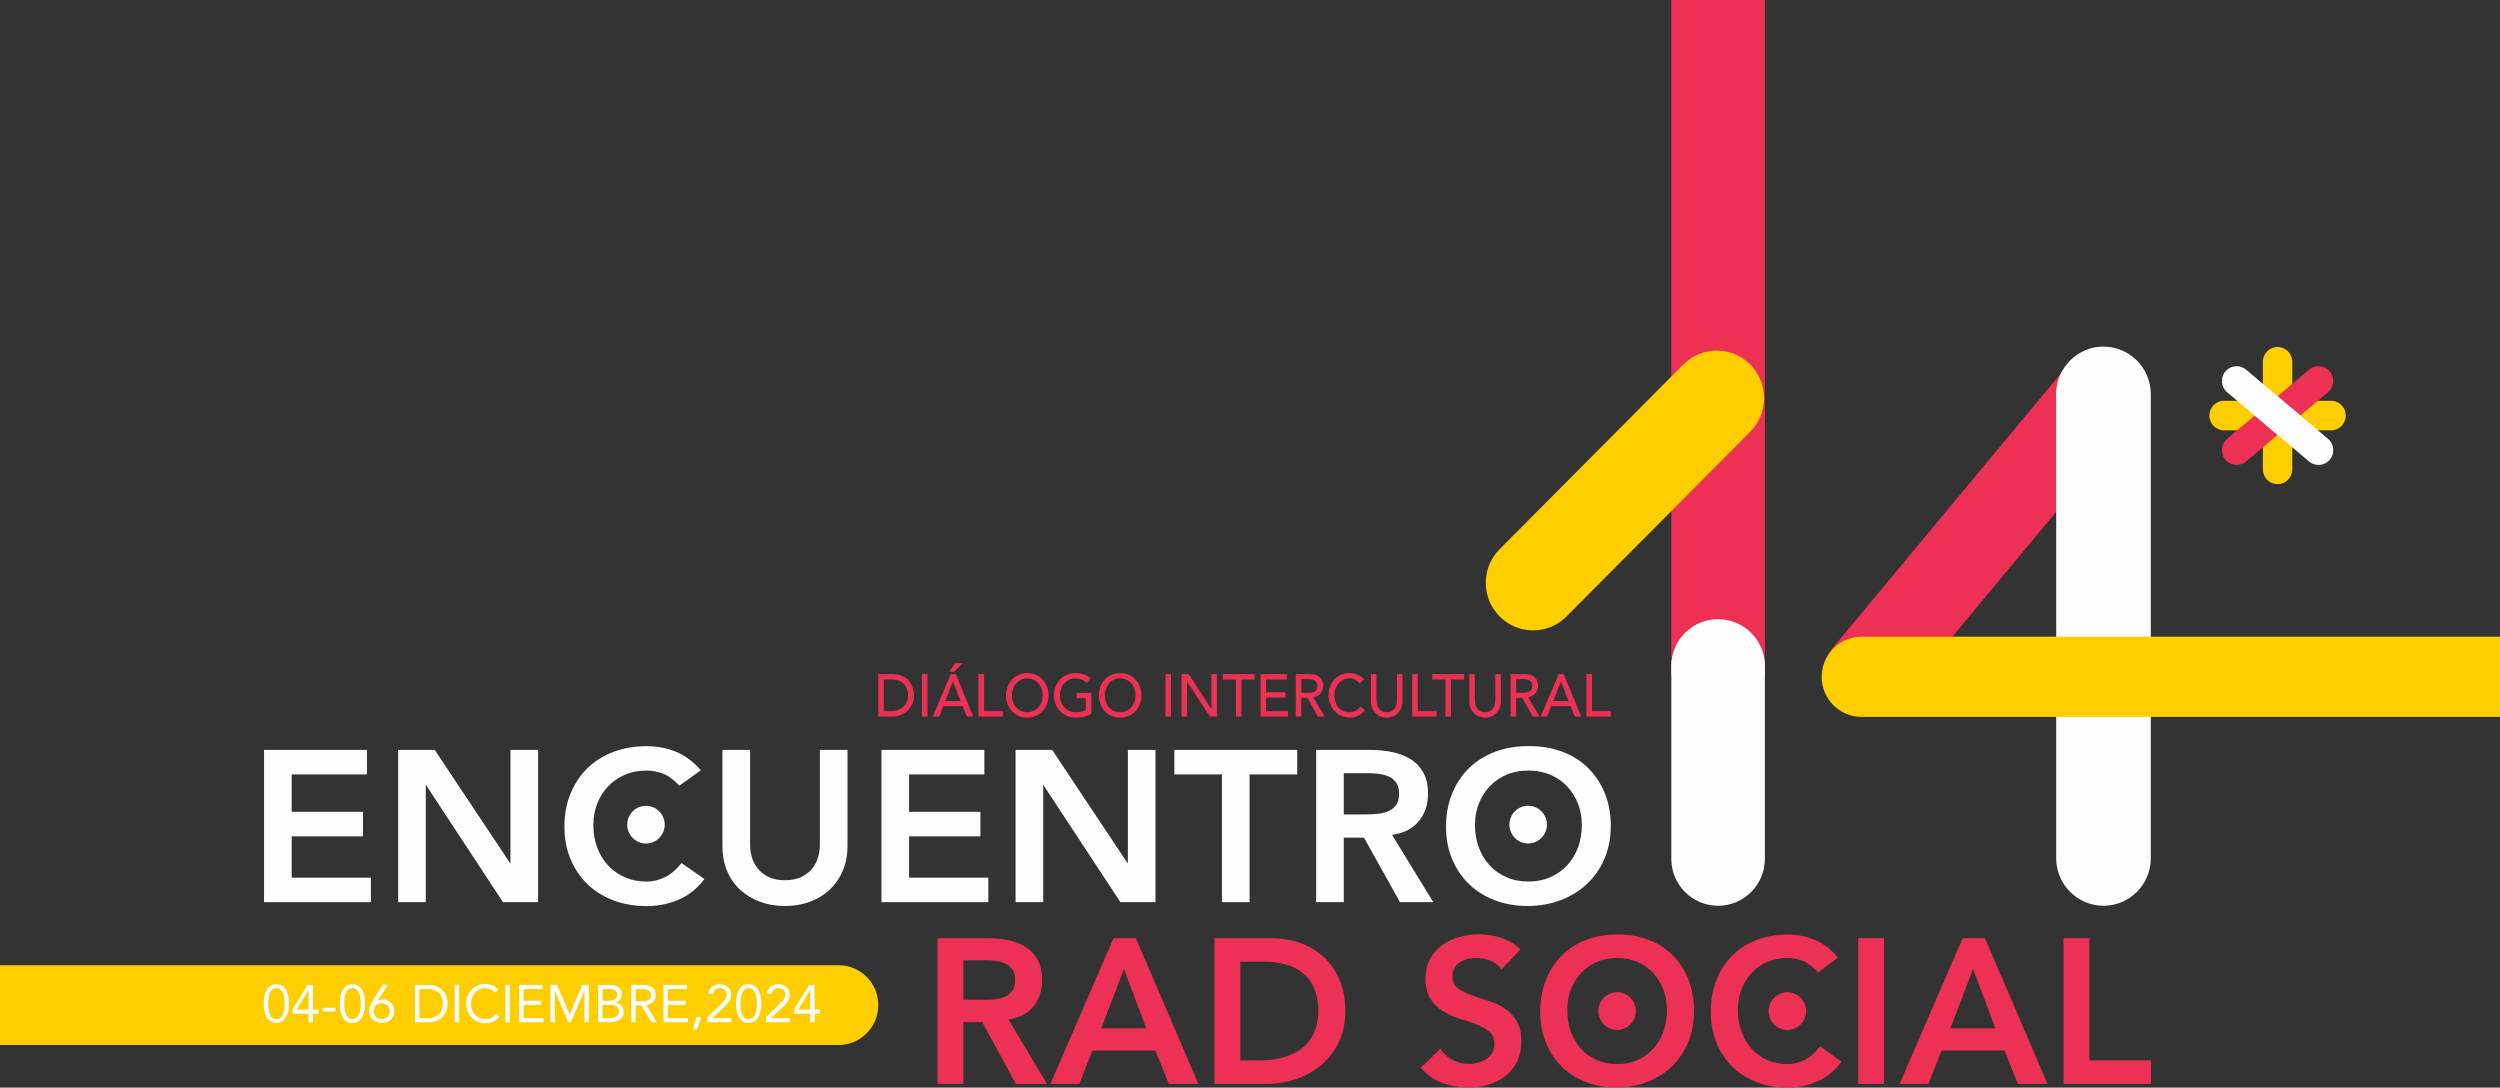 <svg width="177" height="77" viewBox="0 0 177 77" fill="none" xmlns="http://www.w3.org/2000/svg">
<rect x="0" y="0" width="177" height="77" fill="#333333" stroke="none"/>
<g clip-path="url(#clip0_347_1142)">
<g style="mix-blend-mode:hard-light">
<path d="M166.081 29.421C166.081 30 165.615 30.468 165.04 30.468H157.464C156.889 30.468 156.424 30 156.424 29.421C156.424 28.843 156.889 28.375 157.464 28.375H165.04C165.615 28.375 166.081 28.843 166.081 29.421Z" fill="#FECE00"/>
</g>
<path d="M18.694 53.094H25.98V54.829H20.651V57.478H25.699V59.213H20.651V62.138H26.259V63.873H18.694V53.094Z" fill="#FDFDFD"/>
<path d="M28.186 53.094H30.781L36.11 61.101H36.14V53.094H38.097V63.873H35.612L30.176 55.605H30.146V63.873H28.189V53.094H28.186Z" fill="#FDFDFD"/>
<path d="M48.1 55.621C47.697 55.195 47.306 54.91 46.928 54.769C46.549 54.627 46.168 54.556 45.785 54.556C45.214 54.556 44.699 54.654 44.238 54.854C43.778 55.052 43.382 55.328 43.05 55.676C42.719 56.026 42.463 56.434 42.281 56.903C42.099 57.368 42.01 57.871 42.01 58.41C42.01 58.988 42.099 59.521 42.281 60.007C42.463 60.495 42.719 60.916 43.05 61.272C43.382 61.627 43.778 61.905 44.238 62.11C44.699 62.313 45.214 62.416 45.785 62.416C46.23 62.416 46.661 62.31 47.082 62.103C47.5 61.895 47.891 61.562 48.255 61.106L49.871 62.233C49.373 62.901 48.768 63.39 48.053 63.695C47.339 64.001 46.577 64.151 45.77 64.151C44.92 64.151 44.141 64.016 43.431 63.748C42.722 63.48 42.112 63.099 41.599 62.606C41.086 62.113 40.685 61.522 40.396 60.833C40.107 60.142 39.96 59.376 39.96 58.535C39.96 57.674 40.105 56.887 40.396 56.184C40.685 55.478 41.088 54.877 41.599 54.381C42.112 53.883 42.722 53.5 43.431 53.232C44.141 52.964 44.92 52.829 45.77 52.829C46.514 52.829 47.206 52.959 47.844 53.217C48.481 53.475 49.074 53.916 49.622 54.534L48.1 55.621Z" fill="#FDFDFD"/>
<path d="M60.001 59.914C60.001 60.563 59.886 61.151 59.66 61.672C59.431 62.195 59.122 62.639 58.729 63.004C58.335 63.37 57.87 63.65 57.332 63.848C56.794 64.046 56.209 64.146 55.576 64.146C54.944 64.146 54.358 64.048 53.82 63.848C53.282 63.65 52.814 63.367 52.413 63.004C52.015 62.639 51.704 62.195 51.482 61.672C51.261 61.149 51.148 60.563 51.148 59.914V53.094H53.106V59.854C53.106 60.117 53.148 60.395 53.23 60.683C53.312 60.971 53.449 61.239 53.641 61.482C53.833 61.725 54.087 61.925 54.403 62.083C54.719 62.24 55.11 62.318 55.576 62.318C56.042 62.318 56.433 62.24 56.749 62.083C57.065 61.925 57.319 61.725 57.511 61.482C57.703 61.239 57.84 60.971 57.922 60.683C58.004 60.393 58.046 60.117 58.046 59.854V53.094H60.004V59.914H60.001Z" fill="#FDFDFD"/>
<path d="M62.407 53.094H69.693V54.829H64.364V57.478H69.412V59.213H64.364V62.138H69.974V63.873H62.409V53.094H62.407Z" fill="#FDFDFD"/>
<path d="M71.899 53.094H74.494L79.823 61.101H79.853V53.094H81.81V63.873H79.325L73.889 55.605H73.859V63.873H71.902V53.094H71.899Z" fill="#FDFDFD"/>
<path d="M86.517 54.829H83.145V53.094H91.843V54.829H88.471V63.873H86.514V54.829H86.517Z" fill="#FDFDFD"/>
<path d="M93.18 53.094H97.003C97.531 53.094 98.041 53.142 98.534 53.239C99.025 53.337 99.463 53.5 99.847 53.735C100.23 53.968 100.536 54.284 100.763 54.679C100.99 55.075 101.104 55.578 101.104 56.186C101.104 56.968 100.885 57.624 100.444 58.149C100.003 58.678 99.376 58.998 98.557 59.108L101.478 63.873H99.117L96.569 59.306H95.14V63.873H93.183V53.094H93.18ZM96.662 57.661C96.941 57.661 97.222 57.649 97.501 57.624C97.78 57.599 98.036 57.538 98.27 57.441C98.504 57.343 98.691 57.198 98.838 57C98.982 56.802 99.055 56.527 99.055 56.171C99.055 55.856 98.987 55.603 98.853 55.41C98.719 55.218 98.542 55.072 98.325 54.977C98.108 54.882 97.867 54.817 97.603 54.787C97.339 54.757 97.082 54.742 96.833 54.742H95.14V57.664H96.662V57.661Z" fill="#FDFDFD"/>
<path d="M102.377 58.53C102.377 57.669 102.521 56.883 102.812 56.179C103.101 55.473 103.505 54.872 104.015 54.376C104.528 53.878 105.138 53.495 105.848 53.227C106.558 52.959 107.337 52.824 108.186 52.824C109.045 52.814 109.832 52.939 110.547 53.197C111.262 53.455 111.877 53.833 112.395 54.331C112.913 54.829 113.316 55.428 113.607 56.126C113.896 56.827 114.043 57.608 114.043 58.47C114.043 59.314 113.899 60.08 113.607 60.768C113.318 61.459 112.913 62.053 112.395 62.548C111.877 63.047 111.262 63.435 110.547 63.713C109.832 63.991 109.045 64.136 108.186 64.146C107.337 64.146 106.558 64.011 105.848 63.743C105.138 63.475 104.528 63.094 104.015 62.601C103.502 62.108 103.101 61.517 102.812 60.828C102.524 60.137 102.377 59.371 102.377 58.53ZM104.428 58.407C104.428 58.986 104.518 59.519 104.7 60.005C104.882 60.493 105.138 60.913 105.469 61.269C105.801 61.624 106.197 61.903 106.657 62.108C107.118 62.311 107.633 62.413 108.204 62.413C108.774 62.413 109.292 62.311 109.758 62.108C110.223 61.905 110.622 61.624 110.953 61.269C111.284 60.913 111.54 60.493 111.722 60.005C111.904 59.516 111.994 58.986 111.994 58.407C111.994 57.869 111.904 57.368 111.722 56.9C111.54 56.434 111.284 56.024 110.953 55.673C110.622 55.323 110.223 55.05 109.758 54.852C109.292 54.654 108.774 54.554 108.204 54.554C107.633 54.554 107.118 54.652 106.657 54.852C106.197 55.05 105.801 55.325 105.469 55.673C105.138 56.024 104.882 56.432 104.7 56.9C104.518 57.368 104.428 57.869 104.428 58.407Z" fill="#FDFDFD"/>
<path d="M66.386 66.424H69.952C70.445 66.424 70.921 66.472 71.379 66.562C71.837 66.655 72.245 66.812 72.604 67.035C72.962 67.258 73.246 67.558 73.458 67.939C73.67 68.317 73.777 68.798 73.777 69.381C73.777 70.13 73.57 70.756 73.162 71.261C72.751 71.767 72.163 72.073 71.401 72.178L74.125 76.737H71.921L69.543 72.368H68.209V76.737H66.381V66.424H66.386ZM69.633 70.793C69.894 70.793 70.156 70.781 70.415 70.756C70.676 70.731 70.915 70.673 71.132 70.58C71.349 70.488 71.526 70.348 71.66 70.157C71.794 69.967 71.864 69.704 71.864 69.364C71.864 69.063 71.802 68.82 71.675 68.635C71.55 68.45 71.386 68.312 71.182 68.219C70.978 68.127 70.754 68.067 70.507 68.037C70.261 68.007 70.022 67.992 69.79 67.992H68.209V70.788H69.633V70.793Z" fill="#ED3154"/>
<path d="M78.837 66.424H80.418L84.841 76.737H82.754L81.798 74.376H77.345L76.416 76.737H74.372L78.837 66.424ZM81.158 72.804L79.576 68.608L77.968 72.804H81.158Z" fill="#ED3154"/>
<path d="M85.984 66.424H90.028C90.705 66.424 91.357 66.529 91.985 66.737C92.612 66.945 93.168 67.266 93.651 67.691C94.134 68.119 94.52 68.655 94.811 69.301C95.1 69.947 95.247 70.706 95.247 71.582C95.247 72.466 95.08 73.229 94.746 73.875C94.413 74.521 93.982 75.055 93.457 75.478C92.929 75.901 92.346 76.216 91.701 76.424C91.059 76.632 90.429 76.737 89.808 76.737H85.981V66.424H85.984ZM89.174 75.077C89.744 75.077 90.282 75.012 90.79 74.879C91.298 74.749 91.738 74.544 92.117 74.268C92.493 73.99 92.792 73.632 93.008 73.189C93.225 72.746 93.335 72.21 93.335 71.579C93.335 70.959 93.237 70.423 93.046 69.977C92.852 69.531 92.585 69.168 92.241 68.893C91.898 68.615 91.492 68.412 91.024 68.282C90.556 68.152 90.04 68.084 89.48 68.084H87.814V75.077H89.174Z" fill="#ED3154"/>
<path d="M106.309 68.638C106.114 68.357 105.858 68.149 105.534 68.019C105.21 67.889 104.869 67.821 104.513 67.821C104.301 67.821 104.095 67.846 103.898 67.894C103.699 67.942 103.522 68.019 103.363 68.127C103.203 68.234 103.074 68.372 102.979 68.542C102.882 68.713 102.835 68.913 102.835 69.146C102.835 69.496 102.957 69.762 103.198 69.947C103.44 70.132 103.739 70.293 104.097 70.428C104.456 70.563 104.847 70.696 105.273 70.821C105.698 70.946 106.089 71.121 106.448 71.344C106.807 71.567 107.105 71.865 107.347 72.233C107.589 72.601 107.711 73.092 107.711 73.705C107.711 74.258 107.608 74.742 107.407 75.155C107.205 75.568 106.931 75.911 106.587 76.181C106.244 76.454 105.845 76.657 105.392 76.792C104.939 76.927 104.458 76.995 103.958 76.995C103.32 76.995 102.705 76.887 102.118 76.674C101.527 76.462 101.019 76.101 100.596 75.595L101.973 74.256C102.195 74.596 102.489 74.859 102.85 75.05C103.213 75.24 103.597 75.332 104.003 75.332C104.214 75.332 104.428 75.302 104.64 75.245C104.852 75.187 105.046 75.1 105.22 74.982C105.395 74.867 105.534 74.717 105.641 74.539C105.748 74.359 105.801 74.153 105.801 73.92C105.801 73.542 105.679 73.249 105.437 73.047C105.195 72.844 104.897 72.671 104.538 72.528C104.179 72.388 103.788 72.253 103.363 72.128C102.937 72.002 102.546 71.83 102.187 71.609C101.829 71.392 101.53 71.099 101.288 70.736C101.047 70.37 100.925 69.884 100.925 69.271C100.925 68.738 101.034 68.275 101.251 67.886C101.468 67.498 101.754 67.175 102.105 66.917C102.459 66.66 102.862 66.469 103.315 66.342C103.769 66.216 104.234 66.151 104.707 66.151C105.248 66.151 105.773 66.234 106.281 66.399C106.789 66.564 107.245 66.837 107.651 67.215L106.309 68.638Z" fill="#ED3154"/>
<path d="M109.048 71.624C109.048 70.798 109.182 70.05 109.454 69.374C109.725 68.698 110.099 68.124 110.577 67.646C111.055 67.17 111.625 66.805 112.287 66.547C112.95 66.289 113.677 66.161 114.469 66.161C115.271 66.151 116.005 66.272 116.673 66.519C117.34 66.767 117.915 67.128 118.398 67.603C118.881 68.079 119.257 68.653 119.529 69.323C119.8 69.995 119.935 70.741 119.935 71.567C119.935 72.373 119.8 73.107 119.529 73.765C119.257 74.426 118.881 74.995 118.398 75.47C117.915 75.946 117.34 76.317 116.673 76.584C116.005 76.852 115.271 76.99 114.469 77C113.677 77 112.95 76.87 112.287 76.614C111.625 76.356 111.055 75.993 110.577 75.523C110.099 75.052 109.723 74.486 109.454 73.825C109.185 73.164 109.048 72.431 109.048 71.624ZM110.963 71.509C110.963 72.063 111.047 72.573 111.217 73.039C111.386 73.505 111.625 73.908 111.934 74.248C112.243 74.589 112.614 74.854 113.042 75.05C113.473 75.245 113.953 75.34 114.484 75.34C115.014 75.34 115.5 75.242 115.933 75.05C116.369 74.854 116.74 74.589 117.049 74.248C117.357 73.908 117.597 73.505 117.766 73.039C117.935 72.573 118.02 72.063 118.02 71.509C118.02 70.993 117.935 70.513 117.766 70.067C117.597 69.621 117.357 69.231 117.049 68.895C116.74 68.56 116.366 68.297 115.933 68.109C115.497 67.919 115.014 67.826 114.484 67.826C113.953 67.826 113.47 67.921 113.042 68.109C112.611 68.299 112.243 68.56 111.934 68.895C111.625 69.231 111.386 69.621 111.217 70.067C111.047 70.513 110.963 70.993 110.963 71.509Z" fill="#ED3154"/>
<path d="M128.72 68.843C128.344 68.435 127.978 68.162 127.625 68.027C127.271 67.891 126.917 67.824 126.559 67.824C126.028 67.824 125.545 67.919 125.117 68.107C124.686 68.297 124.318 68.557 124.009 68.893C123.7 69.228 123.461 69.619 123.292 70.065C123.122 70.513 123.038 70.993 123.038 71.507C123.038 72.06 123.122 72.571 123.292 73.037C123.461 73.502 123.7 73.905 124.009 74.246C124.318 74.586 124.689 74.852 125.117 75.047C125.548 75.242 126.028 75.338 126.559 75.338C126.975 75.338 127.378 75.237 127.769 75.04C128.16 74.842 128.526 74.521 128.865 74.086L130.371 75.165C129.908 75.806 129.343 76.271 128.675 76.564C128.008 76.855 127.298 77.002 126.544 77.002C125.752 77.002 125.025 76.872 124.362 76.617C123.7 76.359 123.13 75.996 122.652 75.525C122.174 75.055 121.798 74.489 121.529 73.828C121.257 73.167 121.123 72.433 121.123 71.629C121.123 70.803 121.257 70.055 121.529 69.379C121.8 68.703 122.174 68.129 122.652 67.651C123.13 67.175 123.7 66.81 124.362 66.552C125.025 66.294 125.752 66.166 126.544 66.166C127.239 66.166 127.884 66.289 128.479 66.537C129.074 66.785 129.627 67.205 130.14 67.796L128.72 68.843Z" fill="#ED3154"/>
<path d="M131.562 66.424H133.389V76.737H131.562V66.424Z" fill="#ED3154"/>
<path d="M138.955 66.424H140.536L144.959 76.737H142.872L141.916 74.376H137.466L136.537 76.737H134.492L138.955 66.424ZM141.276 72.804L139.694 68.608L138.086 72.804H141.276Z" fill="#ED3154"/>
<path d="M146.102 66.424H147.927V75.077H152.29V76.737H146.099V66.424H146.102Z" fill="#ED3154"/>
<path d="M62.18 47.729H63.188C63.393 47.729 63.572 47.754 63.726 47.801C63.881 47.849 64.013 47.914 64.127 47.994C64.239 48.074 64.334 48.167 64.409 48.272C64.483 48.377 64.543 48.485 64.585 48.595C64.628 48.705 64.66 48.815 64.68 48.925C64.7 49.036 64.707 49.138 64.707 49.231C64.707 49.424 64.673 49.609 64.605 49.789C64.538 49.97 64.436 50.13 64.304 50.268C64.17 50.408 64.005 50.52 63.809 50.606C63.612 50.691 63.383 50.733 63.124 50.733H62.18V47.729ZM62.571 50.35H63.064C63.231 50.35 63.388 50.328 63.535 50.28C63.684 50.233 63.813 50.162 63.926 50.07C64.038 49.977 64.125 49.859 64.192 49.719C64.257 49.579 64.289 49.416 64.289 49.228C64.289 49.133 64.274 49.021 64.244 48.891C64.214 48.763 64.157 48.64 64.075 48.522C63.993 48.407 63.876 48.307 63.729 48.227C63.582 48.147 63.39 48.107 63.156 48.107H62.568V50.35H62.571Z" fill="#ED3154"/>
<path d="M65.273 47.729H65.664V50.733H65.273V47.729Z" fill="#ED3154"/>
<path d="M67.315 47.729H67.671L68.908 50.733H68.45L68.161 49.992H66.784L66.498 50.733H66.04L67.315 47.729ZM68.017 49.634L67.477 48.255H67.469L66.921 49.634H68.017ZM67.628 46.948H68.151L67.544 47.559H67.205L67.628 46.948Z" fill="#ED3154"/>
<path d="M69.282 47.729H69.673V50.35H71V50.731H69.279V47.729H69.282Z" fill="#ED3154"/>
<path d="M72.731 50.808C72.509 50.808 72.308 50.768 72.123 50.688C71.939 50.608 71.78 50.495 71.648 50.355C71.516 50.215 71.411 50.047 71.336 49.854C71.262 49.662 71.224 49.454 71.224 49.231C71.224 49.008 71.262 48.8 71.336 48.608C71.411 48.415 71.516 48.249 71.648 48.107C71.78 47.967 71.939 47.854 72.123 47.774C72.308 47.694 72.512 47.654 72.731 47.654C72.952 47.654 73.154 47.694 73.338 47.774C73.523 47.854 73.682 47.967 73.814 48.107C73.946 48.247 74.051 48.415 74.125 48.608C74.2 48.8 74.237 49.008 74.237 49.231C74.237 49.454 74.2 49.662 74.125 49.854C74.051 50.047 73.946 50.212 73.814 50.355C73.682 50.495 73.523 50.608 73.338 50.688C73.154 50.768 72.95 50.808 72.731 50.808ZM72.731 50.425C72.898 50.425 73.047 50.393 73.179 50.33C73.314 50.268 73.428 50.18 73.523 50.075C73.617 49.967 73.692 49.842 73.744 49.694C73.797 49.549 73.822 49.394 73.822 49.228C73.822 49.063 73.797 48.91 73.744 48.763C73.692 48.618 73.62 48.49 73.523 48.382C73.428 48.275 73.314 48.19 73.179 48.127C73.045 48.064 72.895 48.032 72.731 48.032C72.564 48.032 72.415 48.064 72.283 48.127C72.148 48.19 72.034 48.277 71.939 48.382C71.844 48.49 71.77 48.615 71.717 48.763C71.665 48.908 71.64 49.063 71.64 49.228C71.64 49.394 71.665 49.547 71.717 49.694C71.77 49.839 71.842 49.967 71.939 50.075C72.034 50.182 72.148 50.268 72.283 50.33C72.415 50.395 72.564 50.425 72.731 50.425Z" fill="#ED3154"/>
<path d="M77.266 49.051V50.531C77.196 50.575 77.114 50.616 77.024 50.648C76.934 50.683 76.84 50.711 76.745 50.736C76.648 50.761 76.551 50.778 76.451 50.788C76.352 50.798 76.259 50.806 76.172 50.806C75.928 50.806 75.709 50.763 75.517 50.678C75.326 50.593 75.164 50.478 75.032 50.335C74.9 50.19 74.798 50.022 74.73 49.832C74.661 49.642 74.626 49.439 74.626 49.228C74.626 49.006 74.663 48.798 74.738 48.605C74.813 48.412 74.917 48.247 75.049 48.104C75.181 47.964 75.341 47.852 75.525 47.771C75.709 47.691 75.913 47.651 76.132 47.651C76.399 47.651 76.618 47.686 76.785 47.756C76.954 47.826 77.096 47.922 77.211 48.042L76.932 48.352C76.812 48.234 76.685 48.152 76.551 48.104C76.416 48.057 76.277 48.034 76.13 48.034C75.963 48.034 75.814 48.067 75.682 48.129C75.547 48.192 75.433 48.28 75.338 48.385C75.243 48.492 75.169 48.618 75.116 48.765C75.064 48.91 75.039 49.066 75.039 49.231C75.039 49.401 75.069 49.559 75.124 49.704C75.181 49.849 75.261 49.977 75.361 50.085C75.46 50.192 75.58 50.278 75.717 50.338C75.853 50.398 76 50.428 76.162 50.428C76.302 50.428 76.431 50.415 76.556 50.388C76.68 50.36 76.785 50.323 76.872 50.27V49.434H76.23V49.053H77.266V49.051Z" fill="#ED3154"/>
<path d="M79.308 50.808C79.086 50.808 78.884 50.768 78.7 50.688C78.516 50.608 78.356 50.495 78.224 50.355C78.092 50.215 77.988 50.047 77.913 49.854C77.838 49.662 77.801 49.454 77.801 49.231C77.801 49.008 77.838 48.8 77.913 48.608C77.988 48.415 78.092 48.249 78.224 48.107C78.356 47.967 78.516 47.854 78.7 47.774C78.884 47.694 79.088 47.654 79.308 47.654C79.529 47.654 79.731 47.694 79.915 47.774C80.099 47.854 80.259 47.967 80.391 48.107C80.523 48.247 80.627 48.415 80.702 48.608C80.777 48.8 80.814 49.008 80.814 49.231C80.814 49.454 80.777 49.662 80.702 49.854C80.627 50.047 80.523 50.212 80.391 50.355C80.259 50.495 80.099 50.608 79.915 50.688C79.731 50.768 79.527 50.808 79.308 50.808ZM79.308 50.425C79.474 50.425 79.624 50.393 79.756 50.33C79.89 50.268 80.005 50.18 80.099 50.075C80.194 49.967 80.269 49.842 80.321 49.694C80.373 49.549 80.398 49.394 80.398 49.228C80.398 49.063 80.373 48.91 80.321 48.763C80.269 48.618 80.197 48.49 80.099 48.382C80.005 48.275 79.89 48.19 79.756 48.127C79.621 48.064 79.472 48.032 79.308 48.032C79.141 48.032 78.991 48.064 78.859 48.127C78.725 48.19 78.61 48.277 78.516 48.382C78.421 48.49 78.346 48.615 78.294 48.763C78.242 48.908 78.217 49.063 78.217 49.228C78.217 49.394 78.242 49.547 78.294 49.694C78.346 49.839 78.418 49.967 78.516 50.075C78.61 50.182 78.725 50.268 78.859 50.33C78.991 50.395 79.141 50.425 79.308 50.425Z" fill="#ED3154"/>
<path d="M82.515 47.729H82.906V50.733H82.515V47.729Z" fill="#ED3154"/>
<path d="M83.65 47.729H84.166L85.76 50.197H85.767V47.729H86.158V50.733H85.66L84.051 48.265H84.044V50.733H83.653V47.729H83.65Z" fill="#ED3154"/>
<path d="M87.505 48.109H86.574V47.729H88.828V48.109H87.896V50.731H87.505V48.109Z" fill="#ED3154"/>
<path d="M89.246 47.729H91.113V48.109H89.639V49.006H91.011V49.389H89.639V50.353H91.188V50.733H89.248V47.729H89.246Z" fill="#ED3154"/>
<path d="M91.741 47.729H92.757C92.941 47.729 93.096 47.754 93.215 47.806C93.335 47.859 93.429 47.924 93.499 48.007C93.569 48.087 93.616 48.177 93.643 48.277C93.671 48.377 93.683 48.475 93.683 48.568C93.683 48.663 93.666 48.755 93.633 48.845C93.601 48.936 93.554 49.016 93.492 49.088C93.429 49.161 93.355 49.221 93.267 49.271C93.178 49.321 93.081 49.351 92.971 49.361L93.793 50.731H93.302L92.568 49.406H92.129V50.731H91.738V47.729H91.741ZM92.134 49.051H92.65C92.727 49.051 92.802 49.043 92.876 49.031C92.951 49.018 93.018 48.996 93.076 48.961C93.133 48.925 93.18 48.878 93.218 48.815C93.252 48.753 93.27 48.67 93.27 48.568C93.27 48.465 93.252 48.382 93.218 48.32C93.183 48.257 93.135 48.207 93.076 48.174C93.016 48.139 92.951 48.117 92.876 48.104C92.802 48.092 92.727 48.084 92.65 48.084H92.134V49.051Z" fill="#ED3154"/>
<path d="M96.251 48.377C96.168 48.267 96.066 48.182 95.939 48.122C95.815 48.062 95.685 48.032 95.551 48.032C95.387 48.032 95.24 48.064 95.108 48.127C94.976 48.19 94.864 48.277 94.769 48.387C94.674 48.497 94.602 48.628 94.55 48.775C94.498 48.923 94.473 49.083 94.473 49.254C94.473 49.411 94.498 49.562 94.547 49.704C94.597 49.847 94.667 49.97 94.759 50.077C94.851 50.185 94.966 50.27 95.098 50.333C95.232 50.395 95.382 50.425 95.551 50.425C95.718 50.425 95.862 50.39 95.989 50.32C96.114 50.25 96.221 50.15 96.308 50.022L96.639 50.28C96.617 50.31 96.579 50.355 96.525 50.413C96.47 50.47 96.398 50.528 96.308 50.586C96.218 50.643 96.109 50.693 95.984 50.738C95.857 50.781 95.71 50.803 95.546 50.803C95.317 50.803 95.11 50.758 94.928 50.668C94.744 50.578 94.587 50.458 94.458 50.313C94.328 50.165 94.229 50 94.161 49.814C94.094 49.629 94.059 49.441 94.059 49.254C94.059 49.021 94.097 48.808 94.169 48.61C94.244 48.415 94.346 48.245 94.478 48.102C94.61 47.959 94.769 47.849 94.953 47.769C95.138 47.689 95.342 47.651 95.566 47.651C95.755 47.651 95.944 47.689 96.129 47.766C96.313 47.844 96.462 47.959 96.579 48.119L96.251 48.377Z" fill="#ED3154"/>
<path d="M97.451 47.729V49.569C97.451 49.662 97.463 49.759 97.488 49.859C97.513 49.96 97.553 50.052 97.61 50.137C97.668 50.222 97.742 50.293 97.834 50.345C97.927 50.398 98.041 50.425 98.178 50.425C98.315 50.425 98.43 50.398 98.522 50.345C98.614 50.293 98.689 50.222 98.746 50.137C98.803 50.052 98.843 49.96 98.868 49.859C98.893 49.759 98.905 49.662 98.905 49.569V47.729H99.296V49.634C99.296 49.809 99.269 49.97 99.212 50.112C99.154 50.255 99.075 50.38 98.975 50.483C98.875 50.588 98.756 50.668 98.619 50.726C98.482 50.783 98.335 50.811 98.178 50.811C98.021 50.811 97.874 50.783 97.737 50.726C97.6 50.668 97.483 50.588 97.381 50.483C97.282 50.378 97.202 50.255 97.145 50.112C97.087 49.97 97.06 49.809 97.06 49.634V47.729H97.451Z" fill="#ED3154"/>
<path d="M99.989 47.729H100.379V50.35H101.707V50.731H99.986V47.729H99.989Z" fill="#ED3154"/>
<path d="M102.337 48.109H101.405V47.729H103.659V48.109H102.728V50.731H102.337V48.109Z" fill="#ED3154"/>
<path d="M104.416 47.729V49.569C104.416 49.662 104.428 49.759 104.453 49.859C104.478 49.96 104.518 50.052 104.575 50.137C104.633 50.222 104.707 50.293 104.799 50.345C104.892 50.398 105.006 50.425 105.143 50.425C105.28 50.425 105.395 50.398 105.487 50.345C105.579 50.293 105.654 50.222 105.711 50.137C105.768 50.052 105.808 49.96 105.833 49.859C105.858 49.759 105.87 49.662 105.87 49.569V47.729H106.261V49.634C106.261 49.809 106.234 49.97 106.177 50.112C106.119 50.255 106.04 50.38 105.94 50.483C105.84 50.588 105.721 50.668 105.584 50.726C105.447 50.783 105.3 50.811 105.143 50.811C104.986 50.811 104.839 50.783 104.702 50.726C104.565 50.668 104.448 50.588 104.346 50.483C104.247 50.378 104.167 50.255 104.11 50.112C104.052 49.97 104.025 49.809 104.025 49.634V47.729H104.416Z" fill="#ED3154"/>
<path d="M106.954 47.729H107.97C108.154 47.729 108.308 47.754 108.428 47.806C108.547 47.859 108.642 47.924 108.712 48.007C108.781 48.087 108.829 48.177 108.856 48.277C108.883 48.377 108.896 48.475 108.896 48.568C108.896 48.663 108.878 48.755 108.846 48.845C108.814 48.936 108.766 49.016 108.704 49.088C108.642 49.161 108.567 49.221 108.48 49.271C108.39 49.321 108.293 49.351 108.184 49.361L109.005 50.731H108.515L107.78 49.406H107.342V50.731H106.951V47.729H106.954ZM107.345 49.051H107.86C107.937 49.051 108.012 49.043 108.087 49.031C108.161 49.018 108.229 48.996 108.286 48.961C108.346 48.925 108.39 48.878 108.428 48.815C108.463 48.753 108.48 48.67 108.48 48.568C108.48 48.465 108.463 48.382 108.428 48.32C108.393 48.257 108.346 48.207 108.286 48.174C108.226 48.139 108.161 48.117 108.087 48.104C108.012 48.092 107.937 48.084 107.86 48.084H107.345V49.051Z" fill="#ED3154"/>
<path d="M110.355 47.729H110.711L111.949 50.733H111.491L111.202 49.992H109.825L109.538 50.733H109.08L110.355 47.729ZM111.057 49.634L110.519 48.255H110.512L109.964 49.634H111.057Z" fill="#ED3154"/>
<path d="M112.325 47.729H112.716V50.35H114.043V50.731H112.322V47.729H112.325Z" fill="#ED3154"/>
<path d="M59.376 73.986H0V68.34H59.376C60.927 68.34 62.182 69.604 62.182 71.161C62.182 72.721 60.927 73.986 59.376 73.986Z" fill="#FECE00"/>
<path d="M18.669 71.056C18.669 70.906 18.681 70.751 18.706 70.588C18.731 70.425 18.776 70.277 18.843 70.145C18.91 70.012 19.003 69.902 19.117 69.817C19.232 69.732 19.381 69.687 19.563 69.687C19.745 69.687 19.894 69.729 20.009 69.817C20.123 69.902 20.215 70.012 20.283 70.145C20.35 70.277 20.395 70.425 20.419 70.588C20.444 70.751 20.457 70.906 20.457 71.056C20.457 71.206 20.444 71.362 20.419 71.524C20.395 71.687 20.35 71.835 20.283 71.968C20.215 72.1 20.123 72.21 20.009 72.296C19.894 72.381 19.745 72.426 19.563 72.426C19.381 72.426 19.232 72.383 19.117 72.296C19.003 72.21 18.91 72.1 18.843 71.968C18.776 71.835 18.731 71.687 18.706 71.524C18.681 71.359 18.669 71.204 18.669 71.056ZM18.983 71.056C18.983 71.121 18.985 71.194 18.99 71.274C18.995 71.354 19.005 71.434 19.018 71.514C19.03 71.594 19.05 71.674 19.077 71.752C19.105 71.83 19.137 71.897 19.182 71.957C19.224 72.017 19.279 72.065 19.341 72.1C19.404 72.135 19.478 72.155 19.565 72.155C19.653 72.155 19.727 72.138 19.79 72.1C19.852 72.065 19.904 72.015 19.949 71.957C19.991 71.897 20.026 71.83 20.053 71.752C20.081 71.674 20.098 71.597 20.113 71.514C20.126 71.434 20.136 71.354 20.141 71.274C20.146 71.194 20.148 71.121 20.148 71.056C20.148 70.991 20.146 70.918 20.141 70.838C20.136 70.758 20.126 70.678 20.113 70.598C20.098 70.518 20.081 70.438 20.053 70.36C20.029 70.282 19.994 70.215 19.949 70.155C19.907 70.095 19.852 70.047 19.79 70.012C19.727 69.977 19.653 69.957 19.565 69.957C19.478 69.957 19.404 69.975 19.341 70.012C19.279 70.047 19.227 70.097 19.182 70.155C19.14 70.215 19.105 70.282 19.077 70.36C19.052 70.438 19.03 70.515 19.018 70.598C19.003 70.678 18.995 70.758 18.99 70.838C18.985 70.918 18.983 70.991 18.983 71.056Z" fill="#FDFDFD"/>
<path d="M22.163 71.482H22.544V71.772H22.163V72.378H21.849V71.772H20.731V71.424L21.779 69.732H22.163V71.482ZM21.849 70.097H21.841L21 71.479H21.849V70.097Z" fill="#FDFDFD"/>
<path d="M22.837 71.347H23.751V71.615H22.837V71.347Z" fill="#FDFDFD"/>
<path d="M24.058 71.056C24.058 70.906 24.07 70.751 24.095 70.588C24.12 70.425 24.165 70.277 24.232 70.145C24.299 70.012 24.391 69.902 24.506 69.817C24.62 69.732 24.77 69.687 24.952 69.687C25.134 69.687 25.283 69.729 25.398 69.817C25.512 69.902 25.604 70.012 25.671 70.145C25.739 70.277 25.783 70.425 25.808 70.588C25.833 70.751 25.846 70.906 25.846 71.056C25.846 71.206 25.833 71.362 25.808 71.524C25.783 71.687 25.739 71.835 25.671 71.968C25.604 72.1 25.512 72.21 25.398 72.296C25.283 72.381 25.134 72.426 24.952 72.426C24.77 72.426 24.62 72.383 24.506 72.296C24.391 72.21 24.299 72.1 24.232 71.968C24.165 71.835 24.12 71.687 24.095 71.524C24.07 71.359 24.058 71.204 24.058 71.056ZM24.372 71.056C24.372 71.121 24.374 71.194 24.379 71.274C24.384 71.354 24.394 71.434 24.406 71.514C24.419 71.594 24.439 71.674 24.466 71.752C24.494 71.83 24.526 71.897 24.571 71.957C24.613 72.017 24.668 72.065 24.73 72.1C24.792 72.135 24.867 72.155 24.954 72.155C25.041 72.155 25.116 72.138 25.178 72.1C25.241 72.065 25.293 72.015 25.338 71.957C25.38 71.897 25.415 71.83 25.442 71.752C25.47 71.674 25.487 71.597 25.502 71.514C25.515 71.434 25.524 71.354 25.529 71.274C25.534 71.194 25.537 71.121 25.537 71.056C25.537 70.991 25.534 70.918 25.529 70.838C25.524 70.758 25.515 70.678 25.502 70.598C25.487 70.518 25.47 70.438 25.442 70.36C25.417 70.282 25.383 70.215 25.338 70.155C25.295 70.095 25.241 70.047 25.178 70.012C25.116 69.977 25.041 69.957 24.954 69.957C24.867 69.957 24.792 69.975 24.73 70.012C24.668 70.047 24.616 70.097 24.571 70.155C24.528 70.215 24.494 70.282 24.466 70.36C24.441 70.438 24.419 70.515 24.406 70.598C24.391 70.678 24.384 70.758 24.379 70.838C24.374 70.918 24.372 70.991 24.372 71.056Z" fill="#FDFDFD"/>
<path d="M26.75 70.833L26.757 70.841C26.807 70.813 26.864 70.793 26.931 70.781C26.996 70.768 27.058 70.761 27.113 70.761C27.228 70.761 27.335 70.781 27.432 70.821C27.529 70.861 27.614 70.918 27.686 70.991C27.756 71.064 27.813 71.151 27.853 71.254C27.893 71.357 27.913 71.469 27.913 71.589C27.913 71.72 27.89 71.835 27.845 71.937C27.8 72.04 27.738 72.125 27.659 72.198C27.579 72.268 27.484 72.323 27.377 72.363C27.27 72.401 27.153 72.421 27.029 72.421C26.904 72.421 26.787 72.401 26.68 72.363C26.573 72.326 26.478 72.27 26.398 72.198C26.319 72.128 26.257 72.04 26.212 71.937C26.167 71.835 26.145 71.72 26.145 71.589C26.145 71.437 26.167 71.304 26.214 71.189C26.262 71.074 26.321 70.959 26.393 70.846L27.096 69.729H27.462L26.75 70.833ZM27.026 71.034C26.946 71.034 26.872 71.046 26.802 71.074C26.732 71.101 26.672 71.136 26.62 71.186C26.57 71.234 26.528 71.294 26.498 71.364C26.468 71.434 26.453 71.512 26.453 71.597C26.453 71.684 26.468 71.762 26.498 71.83C26.528 71.897 26.568 71.957 26.62 72.005C26.67 72.053 26.732 72.09 26.802 72.118C26.872 72.143 26.946 72.158 27.026 72.158C27.106 72.158 27.18 72.145 27.25 72.118C27.32 72.09 27.38 72.055 27.432 72.005C27.482 71.957 27.524 71.897 27.554 71.83C27.584 71.762 27.599 71.684 27.599 71.597C27.599 71.512 27.584 71.434 27.554 71.364C27.524 71.294 27.484 71.236 27.432 71.186C27.382 71.139 27.32 71.101 27.25 71.074C27.18 71.046 27.106 71.034 27.026 71.034Z" fill="#FDFDFD"/>
<path d="M29.379 69.732H30.393C30.48 69.732 30.572 69.742 30.669 69.762C30.766 69.782 30.863 69.814 30.958 69.857C31.053 69.899 31.145 69.957 31.235 70.027C31.322 70.097 31.401 70.18 31.468 70.28C31.536 70.378 31.588 70.493 31.628 70.621C31.668 70.748 31.688 70.893 31.688 71.056C31.688 71.219 31.668 71.364 31.628 71.492C31.588 71.619 31.536 71.735 31.468 71.832C31.401 71.93 31.324 72.015 31.235 72.085C31.147 72.155 31.055 72.213 30.958 72.255C30.863 72.298 30.766 72.331 30.669 72.35C30.572 72.371 30.48 72.381 30.393 72.381H29.379V69.732ZM29.693 72.088H30.291C30.443 72.088 30.582 72.068 30.712 72.028C30.841 71.987 30.953 71.925 31.048 71.842C31.142 71.76 31.217 71.652 31.272 71.522C31.327 71.392 31.354 71.236 31.354 71.054C31.354 70.871 31.327 70.716 31.272 70.585C31.217 70.455 31.142 70.35 31.048 70.265C30.953 70.182 30.841 70.12 30.712 70.08C30.582 70.04 30.443 70.02 30.291 70.02H29.693V72.088Z" fill="#FDFDFD"/>
<path d="M32.191 69.732H32.504V72.378H32.191V69.732Z" fill="#FDFDFD"/>
<path d="M35.01 70.278C34.93 70.17 34.833 70.09 34.716 70.037C34.599 69.984 34.477 69.957 34.35 69.957C34.203 69.957 34.068 69.987 33.946 70.047C33.824 70.107 33.717 70.187 33.627 70.287C33.538 70.388 33.468 70.505 33.418 70.638C33.368 70.771 33.344 70.911 33.344 71.056C33.344 71.211 33.368 71.354 33.418 71.487C33.468 71.62 33.538 71.737 33.625 71.835C33.712 71.932 33.819 72.01 33.941 72.068C34.063 72.125 34.2 72.153 34.35 72.153C34.511 72.153 34.656 72.12 34.783 72.058C34.91 71.995 35.02 71.902 35.114 71.782L35.348 71.98C35.229 72.14 35.084 72.255 34.917 72.331C34.751 72.406 34.559 72.443 34.35 72.443C34.16 72.443 33.984 72.408 33.819 72.338C33.655 72.268 33.513 72.17 33.393 72.048C33.274 71.925 33.179 71.777 33.109 71.609C33.042 71.439 33.007 71.254 33.007 71.054C33.007 70.858 33.04 70.678 33.107 70.508C33.172 70.338 33.266 70.192 33.386 70.067C33.505 69.942 33.647 69.844 33.812 69.772C33.976 69.699 34.155 69.664 34.352 69.664C34.531 69.664 34.703 69.697 34.868 69.762C35.032 69.827 35.171 69.932 35.283 70.08L35.01 70.278Z" fill="#FDFDFD"/>
<path d="M35.784 69.732H36.098V72.378H35.784V69.732Z" fill="#FDFDFD"/>
<path d="M36.755 69.732H38.414V70.022H37.066V70.853H38.324V71.144H37.066V72.085H38.481V72.376H36.755V69.732Z" fill="#FDFDFD"/>
<path d="M38.966 69.732H39.432L40.326 71.807H40.334L41.235 69.732H41.691V72.378H41.377V70.157H41.37L40.423 72.378H40.234L39.288 70.157H39.28V72.378H38.966V69.732Z" fill="#FDFDFD"/>
<path d="M42.348 69.732H43.153C43.262 69.732 43.369 69.742 43.474 69.764C43.578 69.787 43.67 69.824 43.753 69.874C43.835 69.924 43.902 69.992 43.952 70.075C44.002 70.157 44.029 70.26 44.029 70.38C44.029 70.535 43.987 70.663 43.904 70.763C43.822 70.863 43.708 70.936 43.568 70.978V70.986C43.653 70.993 43.733 71.016 43.805 71.051C43.877 71.086 43.942 71.134 43.994 71.191C44.046 71.249 44.089 71.317 44.119 71.392C44.148 71.467 44.163 71.549 44.163 71.637C44.163 71.785 44.134 71.905 44.071 72C44.009 72.095 43.932 72.17 43.832 72.225C43.735 72.28 43.623 72.32 43.501 72.343C43.379 72.366 43.255 72.376 43.135 72.376H42.348V69.732ZM42.662 70.853H43.095C43.17 70.853 43.242 70.848 43.314 70.838C43.384 70.828 43.449 70.808 43.506 70.776C43.563 70.743 43.608 70.701 43.643 70.645C43.678 70.59 43.695 70.515 43.695 70.423C43.695 70.34 43.68 70.275 43.648 70.222C43.616 70.172 43.573 70.13 43.519 70.1C43.466 70.07 43.404 70.05 43.337 70.037C43.27 70.025 43.2 70.02 43.13 70.02H42.664V70.853H42.662ZM42.662 72.088H43.192C43.27 72.088 43.347 72.08 43.421 72.063C43.496 72.048 43.566 72.02 43.626 71.985C43.685 71.95 43.735 71.902 43.773 71.842C43.81 71.785 43.827 71.712 43.827 71.627C43.827 71.534 43.81 71.457 43.773 71.394C43.735 71.332 43.69 71.281 43.631 71.244C43.573 71.206 43.506 71.181 43.429 71.166C43.354 71.151 43.275 71.144 43.195 71.144H42.657V72.088H42.662Z" fill="#FDFDFD"/>
<path d="M44.696 69.732H45.371C45.498 69.732 45.625 69.739 45.75 69.754C45.874 69.769 45.989 69.802 46.088 69.852C46.188 69.902 46.268 69.975 46.33 70.07C46.392 70.165 46.422 70.295 46.422 70.46C46.422 70.656 46.365 70.811 46.248 70.931C46.131 71.051 45.969 71.126 45.762 71.159L46.512 72.378H46.128L45.411 71.189H45.008V72.378H44.694V69.732H44.696ZM45.01 70.898H45.289C45.376 70.898 45.466 70.896 45.56 70.891C45.653 70.886 45.74 70.871 45.817 70.843C45.894 70.816 45.959 70.773 46.011 70.716C46.061 70.658 46.088 70.573 46.088 70.463C46.088 70.368 46.071 70.293 46.034 70.235C45.996 70.177 45.946 70.132 45.887 70.102C45.827 70.072 45.757 70.05 45.682 70.04C45.608 70.03 45.531 70.025 45.453 70.025H45.013V70.898H45.01Z" fill="#FDFDFD"/>
<path d="M46.975 69.732H48.633V70.022H47.286V70.853H48.544V71.144H47.286V72.085H48.701V72.376H46.975V69.732Z" fill="#FDFDFD"/>
<path d="M49.341 72.894H49.054L49.308 71.998H49.647L49.341 72.894Z" fill="#FDFDFD"/>
<path d="M50.083 72.02L51.079 71.049C51.141 70.989 51.196 70.933 51.243 70.883C51.29 70.833 51.33 70.783 51.36 70.733C51.39 70.686 51.415 70.633 51.43 70.583C51.445 70.53 51.452 70.473 51.452 70.408C51.452 70.338 51.44 70.275 51.415 70.22C51.39 70.165 51.355 70.117 51.313 70.08C51.27 70.042 51.218 70.012 51.161 69.99C51.104 69.969 51.039 69.957 50.972 69.957C50.837 69.957 50.728 69.995 50.64 70.072C50.553 70.15 50.498 70.252 50.474 70.378L50.135 70.347C50.152 70.24 50.185 70.145 50.234 70.062C50.282 69.98 50.344 69.909 50.416 69.854C50.489 69.799 50.573 69.759 50.665 69.729C50.758 69.702 50.857 69.687 50.964 69.687C51.074 69.687 51.176 69.702 51.273 69.734C51.37 69.764 51.455 69.812 51.529 69.872C51.602 69.932 51.661 70.007 51.704 70.095C51.746 70.185 51.769 70.287 51.769 70.405C51.769 70.51 51.754 70.605 51.726 70.688C51.699 70.773 51.659 70.851 51.612 70.921C51.564 70.991 51.51 71.059 51.447 71.124C51.388 71.186 51.323 71.249 51.255 71.311L50.441 72.078V72.085H51.788V72.376H50.088V72.02H50.083Z" fill="#FDFDFD"/>
<path d="M52.11 71.056C52.11 70.906 52.122 70.751 52.147 70.588C52.172 70.425 52.217 70.277 52.284 70.145C52.351 70.012 52.443 69.902 52.558 69.817C52.672 69.732 52.822 69.687 53.004 69.687C53.185 69.687 53.335 69.729 53.449 69.817C53.564 69.902 53.656 70.012 53.723 70.145C53.791 70.277 53.835 70.425 53.86 70.588C53.885 70.751 53.898 70.906 53.898 71.056C53.898 71.206 53.885 71.362 53.86 71.524C53.835 71.687 53.791 71.835 53.723 71.968C53.656 72.1 53.564 72.21 53.449 72.296C53.335 72.381 53.185 72.426 53.004 72.426C52.822 72.426 52.672 72.383 52.558 72.296C52.443 72.21 52.351 72.1 52.284 71.968C52.217 71.835 52.172 71.687 52.147 71.524C52.122 71.359 52.11 71.204 52.11 71.056ZM52.423 71.056C52.423 71.121 52.426 71.194 52.431 71.274C52.436 71.354 52.446 71.434 52.458 71.514C52.471 71.594 52.491 71.674 52.518 71.752C52.545 71.83 52.578 71.897 52.623 71.957C52.665 72.017 52.72 72.065 52.782 72.1C52.844 72.135 52.919 72.155 53.006 72.155C53.093 72.155 53.168 72.138 53.23 72.1C53.292 72.065 53.345 72.015 53.39 71.957C53.432 71.897 53.467 71.83 53.494 71.752C53.522 71.674 53.539 71.597 53.554 71.514C53.566 71.434 53.576 71.354 53.581 71.274C53.586 71.194 53.589 71.121 53.589 71.056C53.589 70.991 53.586 70.918 53.581 70.838C53.576 70.758 53.566 70.678 53.554 70.598C53.539 70.518 53.522 70.438 53.494 70.36C53.469 70.282 53.434 70.215 53.39 70.155C53.347 70.095 53.292 70.047 53.23 70.012C53.168 69.977 53.093 69.957 53.006 69.957C52.919 69.957 52.844 69.975 52.782 70.012C52.72 70.047 52.667 70.097 52.623 70.155C52.58 70.215 52.545 70.282 52.518 70.36C52.493 70.438 52.471 70.515 52.458 70.598C52.443 70.678 52.436 70.758 52.431 70.838C52.426 70.918 52.423 70.991 52.423 71.056Z" fill="#FDFDFD"/>
<path d="M54.229 72.02L55.225 71.049C55.287 70.989 55.342 70.933 55.389 70.883C55.437 70.833 55.476 70.783 55.506 70.733C55.536 70.686 55.561 70.633 55.576 70.583C55.591 70.53 55.598 70.473 55.598 70.408C55.598 70.338 55.586 70.275 55.561 70.22C55.536 70.165 55.501 70.117 55.459 70.08C55.417 70.042 55.364 70.012 55.307 69.99C55.25 69.969 55.185 69.957 55.118 69.957C54.983 69.957 54.874 69.995 54.787 70.072C54.699 70.15 54.645 70.252 54.62 70.378L54.281 70.347C54.298 70.24 54.331 70.145 54.381 70.062C54.428 69.98 54.49 69.909 54.562 69.854C54.635 69.799 54.719 69.759 54.812 69.729C54.904 69.702 55.003 69.687 55.11 69.687C55.22 69.687 55.322 69.702 55.419 69.734C55.516 69.764 55.601 69.812 55.676 69.872C55.748 69.932 55.807 70.007 55.85 70.095C55.892 70.185 55.915 70.287 55.915 70.405C55.915 70.51 55.9 70.605 55.872 70.688C55.845 70.773 55.805 70.851 55.758 70.921C55.71 70.991 55.656 71.059 55.593 71.124C55.534 71.186 55.469 71.249 55.402 71.311L54.587 72.078V72.085H55.934V72.376H54.234V72.02H54.229Z" fill="#FDFDFD"/>
<path d="M57.678 71.482H58.059V71.772H57.678V72.378H57.364V71.772H56.246V71.424L57.294 69.732H57.678V71.482ZM57.364 70.097H57.356L56.515 71.479H57.364V70.097Z" fill="#FDFDFD"/>
<path d="M151.169 29.509L134.448 49.627C133.387 50.904 131.497 51.074 130.227 50.007C128.957 48.941 128.788 47.04 129.848 45.763L146.57 25.646C147.631 24.369 149.521 24.199 150.791 25.265C152.061 26.332 152.23 28.232 151.169 29.509Z" fill="#ED3154"/>
<path d="M152.277 27.909V60.761C152.277 62.621 150.778 64.128 148.928 64.128C147.078 64.128 145.579 62.621 145.579 60.761V27.909C145.579 26.049 147.078 24.542 148.928 24.542C150.776 24.542 152.277 26.049 152.277 27.909Z" fill="#FDFDFD"/>
<path fill-rule="evenodd" clip-rule="evenodd" d="M145.579 36.235L151.169 29.509C152.23 28.232 152.061 26.332 150.791 25.265C149.521 24.199 147.631 24.369 146.57 25.646L145.918 26.43C145.701 26.876 145.579 27.378 145.579 27.909V36.235Z" fill="#FDFDFD" fill-opacity="0.6"/>
<path d="M177 50.756H131.798C130.239 50.756 128.974 49.484 128.974 47.917C128.974 46.349 130.239 45.077 131.798 45.077H177V50.756Z" fill="#FECE00"/>
<path d="M161.252 34.279C160.677 34.279 160.211 33.81 160.211 33.232V25.613C160.211 25.035 160.677 24.567 161.252 24.567C161.827 24.567 162.293 25.035 162.293 25.613V33.23C162.293 33.808 161.827 34.279 161.252 34.279Z" fill="#FECE00"/>
<path d="M157.552 32.544C157.92 32.987 158.578 33.044 159.018 32.674L164.82 27.776C165.261 27.406 165.319 26.745 164.95 26.302C164.581 25.859 163.924 25.801 163.483 26.172L157.681 31.069C157.24 31.439 157.183 32.1 157.552 32.544Z" fill="#ED3154"/>
<path d="M124.953 0V47.346C124.953 49.168 123.481 50.648 121.668 50.648H121.613C119.8 50.648 118.329 49.168 118.329 47.346V0H124.953Z" fill="#ED3154"/>
<path d="M164.953 32.544C164.584 32.987 163.927 33.044 163.486 32.674L157.684 27.776C157.243 27.406 157.186 26.745 157.554 26.302C157.923 25.859 158.58 25.801 159.021 26.172L164.823 31.069C165.264 31.439 165.321 32.1 164.953 32.544Z" fill="#FDFDFD"/>
<path fill-rule="evenodd" clip-rule="evenodd" d="M161.252 28.055L159.633 29.422L161.252 30.788L162.871 29.422L161.252 28.055Z" fill="#FDFDFD" fill-opacity="0.6"/>
<path d="M124.953 47.173V60.801C124.953 62.639 123.471 64.128 121.643 64.128H121.638C119.81 64.128 118.329 62.639 118.329 60.801V47.173C118.329 45.335 119.81 43.846 121.638 43.846H121.643C123.471 43.848 124.953 45.335 124.953 47.173Z" fill="#FDFDFD"/>
<path fill-rule="evenodd" clip-rule="evenodd" d="M118.329 47.173V47.346C118.329 49.168 119.8 50.648 121.613 50.648H121.668C123.481 50.648 124.953 49.168 124.953 47.346V47.173C124.953 45.335 123.471 43.848 121.643 43.846H121.638C119.81 43.846 118.329 45.335 118.329 47.173Z" fill="#FDFDFD" fill-opacity="0.6"/>
<path d="M123.914 30.571L110.91 43.645C109.603 44.96 107.481 44.96 106.174 43.645C104.867 42.331 104.867 40.197 106.174 38.883L119.178 25.808C120.485 24.494 122.607 24.494 123.914 25.808C125.222 27.123 125.222 29.254 123.914 30.571Z" fill="#FECE00"/>
<path d="M114.489 72.919C115.222 72.919 115.816 72.321 115.816 71.584C115.816 70.847 115.222 70.25 114.489 70.25C113.756 70.25 113.162 70.847 113.162 71.584C113.162 72.321 113.756 72.919 114.489 72.919Z" fill="#ED3154"/>
<path d="M126.546 72.921C127.279 72.921 127.874 72.324 127.874 71.587C127.874 70.85 127.279 70.252 126.546 70.252C125.813 70.252 125.219 70.85 125.219 71.587C125.219 72.324 125.813 72.921 126.546 72.921Z" fill="#ED3154"/>
<path d="M108.194 59.717C108.927 59.717 109.521 59.119 109.521 58.382C109.521 57.645 108.927 57.048 108.194 57.048C107.461 57.048 106.866 57.645 106.866 58.382C106.866 59.119 107.461 59.717 108.194 59.717Z" fill="#FDFDFD"/>
<path d="M45.735 59.722C46.468 59.722 47.062 59.124 47.062 58.387C47.062 57.65 46.468 57.053 45.735 57.053C45.002 57.053 44.407 57.65 44.407 58.387C44.407 59.124 45.002 59.722 45.735 59.722Z" fill="#FDFDFD"/>
</g>
<defs>
<clipPath id="clip0_347_1142">
<rect width="177" height="77" fill="white"/>
</clipPath>
</defs>
</svg>
